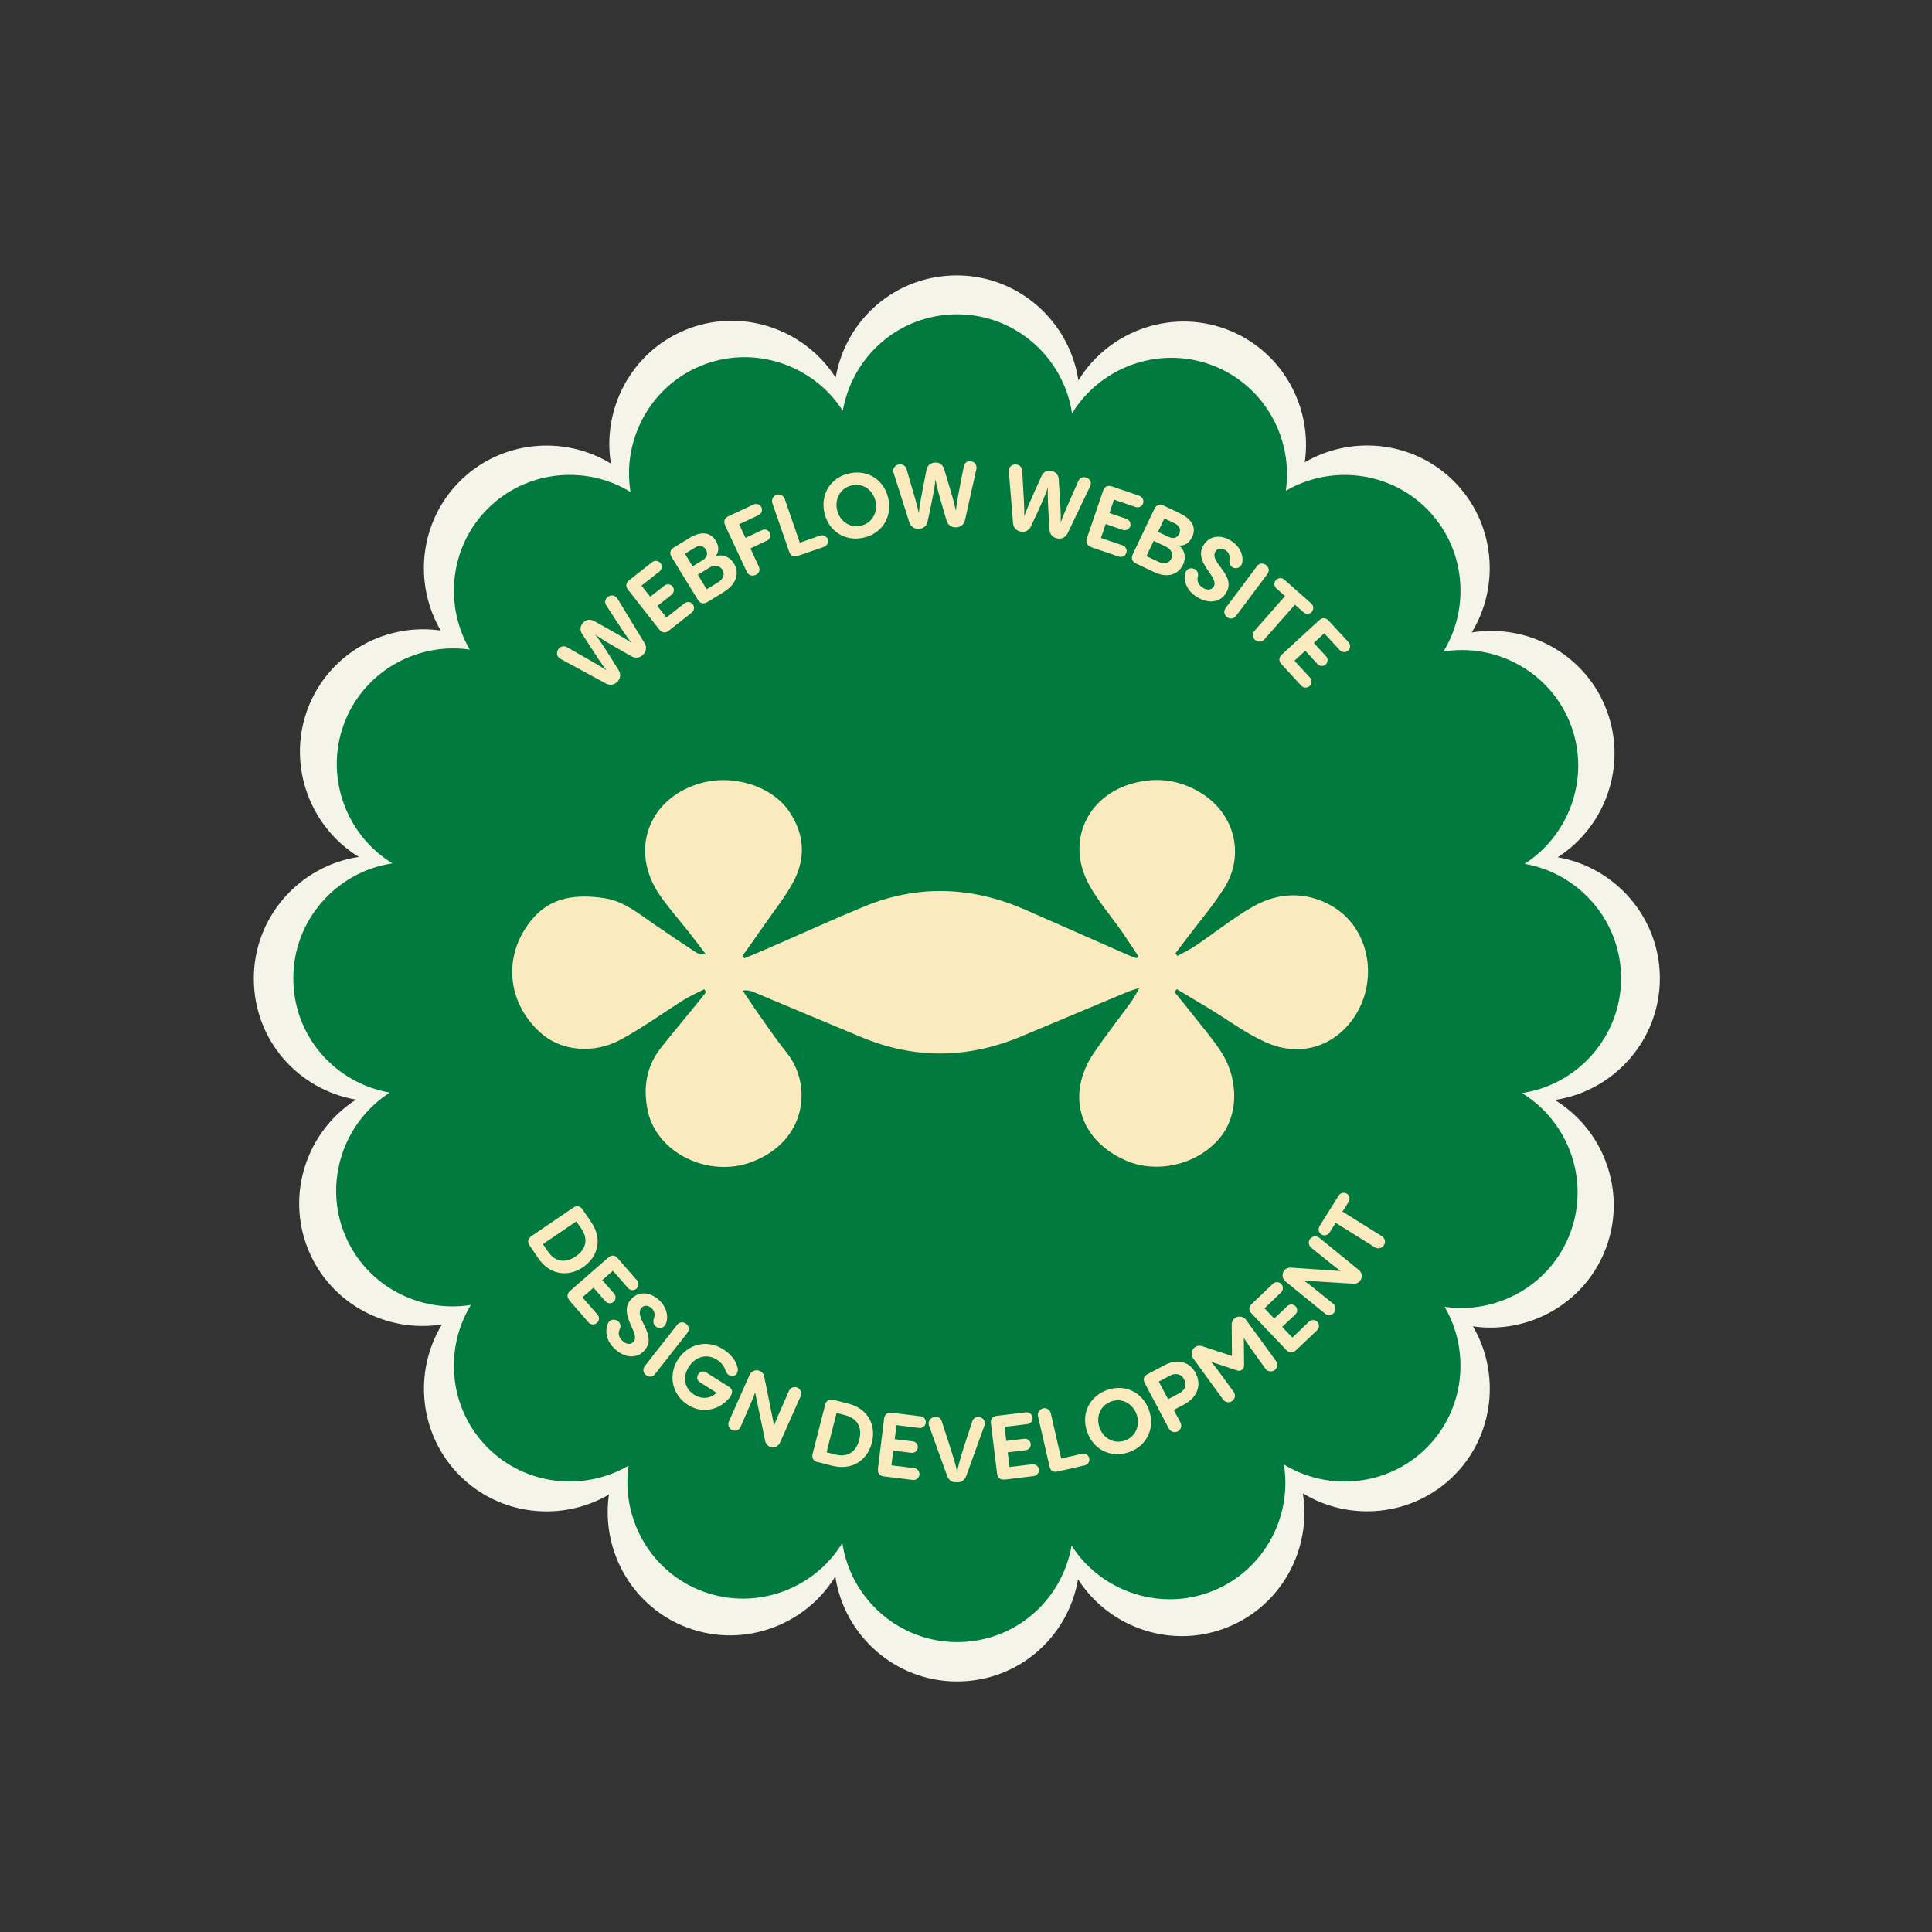 <svg width="330" height="330" viewBox="0 0 330 330" fill="none" xmlns="http://www.w3.org/2000/svg">
<rect x="0" y="0" width="330" height="330" fill="#333333" stroke="none"/>
<path d="M283.518 167.115C283.518 156.77 275.944 148.13 266.064 146.425C274.51 141.02 278.152 130.133 274.142 120.601C270.326 111.496 260.736 106.518 251.379 108.029C256.319 99.95 255.312 89.179 248.338 82.205C241.46 75.328 230.902 74.262 222.863 78.97C224.199 69.748 219.259 60.372 210.309 56.575C200.642 52.468 189.522 56.265 184.195 64.983C182.684 54.87 173.947 47.044 163.427 47.044C152.908 47.044 144.442 54.618 142.737 64.498C137.332 56.052 126.445 52.41 116.913 56.42C107.808 60.236 102.83 69.826 104.341 79.183C96.262 74.243 85.491 75.25 78.517 82.224C71.64 89.102 70.574 99.66 75.282 107.699C66.06 106.363 56.684 111.303 52.887 120.253C48.78 129.92 52.577 141.04 61.295 146.367C51.182 147.878 43.355 156.615 43.355 167.135C43.355 177.654 50.93 186.12 60.81 187.825C52.364 193.23 48.722 204.117 52.732 213.648C56.548 222.753 66.138 227.732 75.495 226.221C70.555 234.3 71.562 245.071 78.536 252.045C85.413 258.922 95.972 259.988 104.011 255.28C102.675 264.502 107.615 273.878 116.565 277.675C126.232 281.782 137.352 277.985 142.679 269.267C144.19 279.38 152.927 287.206 163.447 287.206C173.966 287.206 182.432 279.632 184.137 269.752C189.542 278.198 200.429 281.84 209.96 277.83C219.065 274.014 224.044 264.424 222.533 255.067C230.612 260.007 241.383 259 248.357 252.026C255.234 245.148 256.3 234.59 251.592 226.551C260.814 227.887 270.19 222.947 273.987 213.997C278.094 204.33 274.297 193.21 265.579 187.883C275.692 186.372 283.518 177.635 283.518 167.115Z" fill="#F5F4E8"/>
<path d="M276.893 167.096C276.893 157.332 269.745 149.176 260.407 147.549C268.369 142.454 271.818 132.147 268.04 123.158C264.437 114.576 255.39 109.849 246.556 111.283C251.225 103.65 250.275 93.479 243.689 86.893C237.199 80.403 227.222 79.395 219.628 83.832C220.887 75.114 216.218 66.261 207.772 62.677C198.628 58.802 188.147 62.386 183.11 70.62C181.696 61.069 173.424 53.688 163.505 53.688C153.586 53.688 145.585 60.837 143.958 70.174C138.863 62.212 128.557 58.764 119.568 62.541C110.986 66.145 106.259 75.192 107.693 84.026C100.06 79.357 89.889 80.306 83.302 86.893C76.813 93.383 75.805 103.359 80.242 110.954C71.524 109.694 62.67 114.363 59.087 122.81C55.212 131.954 58.796 142.434 67.029 147.471C57.479 148.885 50.098 157.157 50.098 167.076C50.098 176.995 57.246 184.996 66.584 186.623C58.622 191.718 55.173 202.024 58.951 211.013C62.554 219.595 71.601 224.322 80.435 222.889C75.766 230.522 76.716 240.692 83.302 247.279C89.792 253.769 99.769 254.776 107.363 250.34C106.104 259.058 110.773 267.911 119.219 271.495C128.363 275.369 138.844 271.785 143.881 263.552C145.295 273.103 153.567 280.484 163.486 280.484C173.405 280.484 181.406 273.335 183.033 263.998C188.128 271.96 198.434 275.408 207.423 271.63C216.005 268.027 220.732 258.98 219.298 250.146C226.931 254.815 237.102 253.866 243.689 247.279C250.178 240.789 251.186 230.812 246.75 223.218C255.467 224.477 264.321 219.809 267.904 211.362C271.779 202.218 268.195 191.738 259.962 186.701C269.512 185.286 276.893 177.014 276.893 167.096Z" fill="#007A3E"/>
<path d="M194.443 163.357C193.513 161.962 192.622 160.567 191.673 159.192C189.755 156.441 187.488 153.864 185.919 150.92C182.083 143.713 185.687 135.887 193.591 133.775C197.601 132.709 201.417 133.194 205.02 135.364C210.89 138.909 212.75 146.038 209.031 151.811C207.19 154.678 204.962 157.313 202.889 160.044C202.192 160.974 201.495 161.904 200.778 162.834L201.107 163.28C202.134 162.718 203.219 162.214 204.187 161.555C207.461 159.347 210.58 156.828 213.99 154.872C218.368 152.373 223.134 152.218 227.531 154.775C234.099 158.572 235.629 167.851 230.98 174.206C227.57 178.855 221.933 180.56 216.276 178.061C212.808 176.53 209.689 174.167 206.415 172.191C204.614 171.106 202.812 170.041 201.01 168.956L200.604 169.421C201.863 170.99 203.141 172.54 204.381 174.128C205.737 175.852 207.151 177.518 208.372 179.339C211.704 184.28 211.607 190.595 208.217 194.528C204.362 199.003 197.484 200.553 192.176 198.17C184.272 194.625 182.025 186.875 186.907 179.746C188.902 176.821 191.092 174.031 193.184 171.164C193.629 170.564 193.959 169.866 194.637 168.723C193.571 169.091 192.99 169.246 192.448 169.479C186.461 171.978 180.456 174.496 174.47 177.015C165.403 180.812 156.337 180.967 147.232 177.189C141.071 174.632 134.911 172.036 128.75 169.459C128.227 169.246 127.685 169.072 126.871 169.208C127.879 170.699 128.847 172.21 129.893 173.663C131.366 175.736 132.799 177.848 134.388 179.824C138.747 185.209 137.914 194.934 128.324 198.499C121.04 201.211 112.225 196.969 110.656 189.801C109.823 185.965 110.327 182.245 112.845 179.03C114.957 176.337 117.185 173.721 119.335 171.067C119.781 170.525 120.188 169.982 120.614 169.44C120.517 169.285 120.401 169.13 120.304 168.975C119.141 169.556 117.921 170.079 116.836 170.757C113.233 173.005 109.784 175.542 106.046 177.557C101.357 180.114 95.817 179.494 92.407 176.472C86.46 171.203 85.82 162.989 90.954 156.945C94.189 153.128 98.568 152.741 103.14 153.399C106.627 153.903 109.223 156.17 111.993 158.049C114.24 159.579 116.487 161.11 118.754 162.601C119.219 162.911 119.761 163.086 120.556 162.989C119.606 161.749 118.677 160.509 117.708 159.269C116.022 157.138 114.201 155.085 112.671 152.857C107.498 145.321 110.714 136.429 119.471 133.833C125.166 132.148 131.908 134.221 134.872 138.715C137.332 142.396 137.662 146.406 135.666 150.319C134.33 152.935 132.45 155.259 130.765 157.681C129.467 159.56 128.13 161.42 126.813 163.299C126.91 163.435 127.026 163.551 127.123 163.686C128.382 163.163 129.641 162.66 130.881 162.117C136.461 159.696 142.001 157.158 147.619 154.833C156.86 151.036 166.081 151.423 175.187 155.414C180.979 157.952 186.752 160.509 192.544 163.066C193.068 163.299 193.61 163.473 194.133 163.667C194.249 163.57 194.346 163.454 194.462 163.357H194.443Z" fill="#FAEABD"/>
<path d="M105.23 101.945C105.23 101.945 105.385 102.1 105.443 102.216L110.074 109.81C110.519 110.527 110.383 111.263 109.86 111.806C109.337 112.367 108.582 112.503 107.846 112.096C103.971 109.888 102.538 109.055 101.627 108.357C102.402 109.268 103.409 110.818 105.657 114.46C106.102 115.176 105.986 115.893 105.463 116.436C104.94 116.978 104.223 117.133 103.487 116.746L95.738 112.542C95.641 112.484 95.544 112.425 95.466 112.348C94.982 111.902 95.079 111.166 95.486 110.74C95.796 110.411 96.338 110.256 96.861 110.546C101.162 112.987 102.596 113.82 103.584 114.498C102.809 113.51 102.131 112.464 99.419 108.26C98.973 107.582 99.128 106.865 99.593 106.362C100.116 105.819 100.794 105.684 101.511 106.091C105.172 108.125 106.858 109.113 107.846 109.791C107.071 108.803 106.083 107.33 103.545 103.378C103.235 102.894 103.371 102.41 103.681 102.08C104.049 101.693 104.727 101.519 105.192 101.964L105.23 101.945Z" fill="#FAEABD"/>
<path d="M114.257 107.719C113.656 108.184 113.075 108.106 112.61 107.525L107.282 100.745C106.818 100.144 106.895 99.563 107.476 99.098L111.389 96.018C111.835 95.669 112.474 95.747 112.823 96.192C113.172 96.618 113.075 97.258 112.649 97.606L109.568 100.028L111.06 101.927L113.501 100.009C113.927 99.679 114.547 99.757 114.896 100.183C115.225 100.609 115.148 101.229 114.722 101.578L112.281 103.496L113.83 105.472L116.911 103.05C117.356 102.702 117.996 102.779 118.325 103.205C118.674 103.651 118.596 104.29 118.151 104.639L114.237 107.719H114.257Z" fill="#FAEABD"/>
<path d="M120.807 102.836C120.168 103.224 119.586 103.088 119.199 102.449L114.705 95.126C114.317 94.487 114.453 93.906 115.092 93.518L117.688 91.93C119.683 90.709 121.311 90.825 122.24 92.337C122.957 93.499 122.725 94.429 122.202 95.029C123.345 94.584 124.623 95.068 125.34 96.211C126.328 97.819 125.883 99.718 123.635 101.112L120.807 102.856V102.836ZM116.991 94.584L118.308 96.734L120.013 95.688C120.729 95.242 121.001 94.603 120.555 93.867C120.129 93.15 119.412 93.092 118.695 93.538L116.991 94.584ZM119.199 98.187L120.71 100.647L122.647 99.466C123.558 98.904 123.848 98.071 123.403 97.335C122.919 96.56 122.047 96.424 121.156 96.967L119.199 98.168V98.187Z" fill="#FAEABD"/>
<path d="M123.867 89.72C123.538 89.042 123.751 88.48 124.429 88.17L128.71 86.175C129.214 85.942 129.814 86.156 130.066 86.659C130.299 87.182 130.066 87.763 129.563 87.996L126.25 89.546L127.335 91.871L130.183 90.534C130.667 90.301 131.267 90.534 131.5 91.018C131.732 91.502 131.5 92.103 131.016 92.335L128.168 93.672L129.601 96.733C129.911 97.411 129.601 97.973 129.059 98.205C128.555 98.438 127.877 98.341 127.567 97.682L123.848 89.74L123.867 89.72Z" fill="#FAEABD"/>
<path d="M136.226 94.953C135.548 95.186 135.044 94.953 134.811 94.275L131.925 85.945C131.731 85.364 132.041 84.724 132.622 84.511C133.203 84.317 133.843 84.627 134.036 85.209L136.613 92.686L140.081 91.485C140.604 91.311 141.185 91.582 141.379 92.105C141.572 92.648 141.282 93.21 140.739 93.403L136.206 94.972L136.226 94.953Z" fill="#FAEABD"/>
<path d="M140.797 87.513C140.119 84.336 141.94 81.508 145.098 80.849C148.275 80.171 151.065 82.011 151.743 85.188C152.421 88.365 150.6 91.194 147.442 91.853C144.284 92.531 141.475 90.69 140.797 87.513ZM149.554 85.653C149.147 83.755 147.481 82.476 145.524 82.902C143.587 83.309 142.56 85.15 142.967 87.048C143.374 88.947 145.059 90.206 146.997 89.799C148.934 89.392 149.961 87.552 149.554 85.653Z" fill="#FAEABD"/>
<path d="M166.815 79.763C166.815 79.86 166.815 79.976 166.776 80.112L164.839 88.791C164.665 89.624 164.064 90.05 163.308 90.069C162.534 90.108 161.894 89.682 161.662 88.868C160.403 84.606 159.957 82.979 159.783 81.855C159.705 83.037 159.356 84.858 158.446 89.043C158.272 89.876 157.69 90.302 156.935 90.321C156.179 90.36 155.559 89.973 155.308 89.178L152.634 80.771C152.595 80.654 152.576 80.558 152.576 80.441C152.537 79.783 153.138 79.318 153.719 79.298C154.165 79.298 154.668 79.531 154.843 80.112C156.237 84.858 156.702 86.466 156.935 87.629C157.07 86.369 157.284 85.149 158.252 80.248C158.407 79.453 159.008 79.046 159.705 79.008C160.461 78.969 161.042 79.356 161.274 80.151C162.495 84.161 163.037 86.04 163.27 87.222C163.405 85.962 163.715 84.238 164.626 79.628C164.742 79.066 165.168 78.795 165.614 78.775C166.156 78.756 166.757 79.105 166.776 79.744L166.815 79.763Z" fill="#FAEABD"/>
<path d="M186.303 82.728C186.303 82.825 186.245 82.941 186.207 83.057L182.371 91.058C182.003 91.814 181.325 92.104 180.589 91.969C179.833 91.833 179.31 91.271 179.252 90.438C178.981 86.002 178.903 84.336 179 83.193C178.671 84.336 177.915 86.021 176.094 89.896C175.726 90.651 175.067 90.942 174.351 90.806C173.614 90.671 173.091 90.148 173.033 89.314L172.316 80.539C172.316 80.422 172.316 80.326 172.316 80.209C172.433 79.551 173.111 79.241 173.692 79.357C174.137 79.434 174.564 79.802 174.602 80.403C174.893 85.324 174.99 86.99 174.951 88.191C175.358 86.99 175.842 85.866 177.896 81.314C178.225 80.578 178.903 80.306 179.581 80.442C180.317 80.578 180.802 81.081 180.84 81.895C181.112 86.06 181.228 88.017 181.189 89.218C181.596 88.017 182.293 86.409 184.211 82.127C184.444 81.604 184.928 81.449 185.374 81.527C185.897 81.624 186.42 82.088 186.303 82.728Z" fill="#FAEABD"/>
<path d="M186.383 93.441C185.666 93.189 185.414 92.666 185.646 91.949L188.417 83.813C188.669 83.096 189.192 82.844 189.908 83.077L194.616 84.685C195.139 84.859 195.43 85.44 195.255 85.983C195.081 86.506 194.5 86.777 193.977 86.603L190.277 85.343L189.502 87.629L192.427 88.637C192.931 88.811 193.221 89.373 193.047 89.896C192.872 90.4 192.311 90.69 191.788 90.516L188.862 89.508L188.049 91.891L191.749 93.15C192.272 93.325 192.562 93.906 192.388 94.429C192.214 94.971 191.613 95.243 191.09 95.068L186.383 93.46V93.441Z" fill="#FAEABD"/>
<path d="M194.037 96.249C193.359 95.919 193.166 95.377 193.476 94.68L197.176 86.911C197.505 86.233 198.067 86.04 198.745 86.349L201.496 87.667C203.608 88.674 204.402 90.108 203.627 91.716C203.046 92.936 202.135 93.266 201.36 93.169C202.348 93.885 202.658 95.222 202.077 96.443C201.263 98.147 199.423 98.825 197.04 97.682L194.037 96.249ZM197.06 92.374L195.82 94.99L197.873 95.958C198.842 96.423 199.694 96.21 200.062 95.435C200.45 94.622 200.082 93.808 199.132 93.362L197.06 92.374ZM198.881 88.558L197.796 90.844L199.597 91.696C200.372 92.064 201.05 91.929 201.418 91.173C201.767 90.418 201.438 89.778 200.682 89.41L198.881 88.558Z" fill="#FAEABD"/>
<path d="M202.403 98.148C202.423 97.915 202.5 97.702 202.597 97.547C202.926 97.005 203.662 96.947 204.147 97.256C204.495 97.469 204.728 97.896 204.612 98.457C204.379 99.271 204.747 99.949 205.425 100.375C206.22 100.879 206.956 100.763 207.305 100.201C208.351 98.535 203.701 96.094 205.6 93.072C206.568 91.522 208.467 91.231 210.269 92.355C211.683 93.246 212.38 94.641 212.206 95.978C212.186 96.191 212.109 96.385 212.012 96.54C211.663 97.082 210.966 97.179 210.501 96.888C210.152 96.656 209.92 96.249 209.997 95.629C210.152 94.951 209.862 94.312 209.3 93.963C208.661 93.556 207.963 93.614 207.614 94.195C206.433 96.055 211.334 98.244 209.397 101.325C208.331 103.01 206.278 103.126 204.437 101.964C202.849 100.976 202.209 99.542 202.423 98.148H202.403Z" fill="#FAEABD"/>
<path d="M214.669 96.716C215.115 96.115 215.793 96.173 216.238 96.503C216.703 96.851 216.916 97.471 216.471 98.052L211.143 105.182C210.698 105.782 210.039 105.743 209.593 105.414C209.148 105.085 208.915 104.445 209.361 103.845L214.688 96.716H214.669Z" fill="#FAEABD"/>
<path d="M214.28 107.738L219.492 101.81L218.019 100.512C217.593 100.144 217.554 99.505 217.923 99.098C218.291 98.672 218.949 98.633 219.356 99.001L223.967 103.069C224.393 103.437 224.432 104.077 224.064 104.503C223.696 104.929 223.056 104.949 222.649 104.58L221.177 103.282L215.966 109.21C215.559 109.675 214.842 109.734 214.377 109.307C213.912 108.901 213.874 108.203 214.28 107.738Z" fill="#FAEABD"/>
<path d="M218.889 113.453C218.385 112.892 218.405 112.31 218.966 111.787L225.301 105.956C225.863 105.452 226.444 105.472 226.967 106.034L230.338 109.695C230.706 110.102 230.706 110.741 230.28 111.129C229.873 111.497 229.234 111.458 228.847 111.051L226.192 108.165L224.41 109.811L226.502 112.097C226.871 112.504 226.832 113.124 226.444 113.492C226.037 113.86 225.418 113.841 225.049 113.434L222.957 111.148L221.097 112.853L223.752 115.739C224.12 116.146 224.12 116.785 223.693 117.173C223.267 117.56 222.628 117.522 222.26 117.115L218.889 113.453Z" fill="#FAEABD"/>
<path d="M90.468 212.76C90.042 212.14 90.158 211.559 90.778 211.133L97.888 206.29C98.508 205.863 99.089 205.98 99.515 206.6L100.988 208.75C102.964 211.637 102.131 214.697 99.593 216.441C97.055 218.165 93.897 217.816 91.941 214.911L90.468 212.76ZM98.45 208.614L92.735 212.508L93.607 213.787C94.711 215.414 96.435 215.899 98.334 214.601C100.232 213.303 100.426 211.52 99.322 209.912L98.45 208.634V208.614Z" fill="#FAEABD"/>
<path d="M97.288 222.117C96.785 221.556 96.823 220.955 97.404 220.471L103.875 214.814C104.437 214.31 105.037 214.349 105.522 214.93L108.796 218.688C109.164 219.115 109.125 219.754 108.699 220.122C108.292 220.49 107.633 220.432 107.265 220.006L104.689 217.061L102.868 218.65L104.902 220.974C105.25 221.381 105.212 222.021 104.805 222.369C104.398 222.718 103.759 222.679 103.41 222.272L101.376 219.948L99.477 221.594L102.054 224.539C102.422 224.965 102.383 225.604 101.957 225.973C101.531 226.341 100.892 226.302 100.524 225.876L97.249 222.117H97.288Z" fill="#FAEABD"/>
<path d="M103.738 226.301C103.816 226.068 103.912 225.894 104.048 225.739C104.474 225.274 105.191 225.332 105.637 225.739C105.947 226.03 106.101 226.475 105.869 226.998C105.482 227.754 105.733 228.49 106.315 229.032C107.012 229.672 107.729 229.691 108.194 229.207C109.53 227.773 105.404 224.499 107.826 221.884C109.066 220.547 110.983 220.605 112.553 222.039C113.773 223.162 114.219 224.673 113.792 225.952C113.715 226.165 113.618 226.34 113.502 226.475C113.056 226.959 112.359 226.921 111.952 226.533C111.642 226.243 111.506 225.797 111.681 225.216C111.952 224.577 111.778 223.899 111.293 223.453C110.732 222.949 110.054 222.872 109.589 223.375C108.097 225.003 112.494 228.044 110.034 230.718C108.678 232.171 106.644 231.919 105.036 230.427C103.661 229.168 103.292 227.637 103.757 226.301H103.738Z" fill="#FAEABD"/>
<path d="M115.634 226.299C116.099 225.718 116.758 225.776 117.203 226.125C117.649 226.473 117.843 227.093 117.397 227.675L111.895 234.687C111.43 235.269 110.791 235.23 110.345 234.881C109.9 234.532 109.687 233.893 110.152 233.312L115.654 226.299H115.634Z" fill="#FAEABD"/>
<path d="M115.79 232.229C117.436 229.633 120.71 228.684 123.519 230.466C124.895 231.338 125.67 232.422 125.921 233.41C126.115 233.895 126.038 234.302 125.863 234.592C125.592 235.038 124.992 235.193 124.507 234.883C124.275 234.728 124.081 234.495 123.926 234.147C123.771 233.507 123.287 232.771 122.454 232.248C120.73 231.163 118.773 231.706 117.649 233.469C116.564 235.173 116.855 237.13 118.579 238.234C119.916 239.067 121.349 238.893 122.396 237.905L119.548 236.103C119.005 235.755 118.986 235.173 119.257 234.747C119.528 234.321 120.052 234.069 120.613 234.418L124.488 236.859C125.127 237.266 125.205 237.827 124.778 238.486C124.701 238.583 124.623 238.699 124.546 238.815C123.209 240.462 120.342 241.76 117.514 239.978C114.724 238.215 114.123 234.844 115.79 232.209V232.229Z" fill="#FAEABD"/>
<path d="M136.771 238.447L133.226 246.428C132.935 247.087 132.141 247.416 131.463 247.106C131.076 246.932 130.804 246.564 130.708 246.177L128.983 237.846C128.712 238.641 128.131 240.016 126.504 243.716C126.271 244.259 125.613 244.53 125.051 244.278C124.508 244.026 124.256 243.367 124.489 242.825L128.034 234.844C128.325 234.185 129.119 233.875 129.778 234.165C130.184 234.34 130.456 234.727 130.533 235.115L132.219 243.484C132.509 242.709 133.11 241.314 134.756 237.575C134.989 237.033 135.648 236.761 136.209 237.013C136.752 237.265 136.984 237.924 136.752 238.447H136.771Z" fill="#FAEABD"/>
<path d="M139.659 249.741C138.923 249.548 138.633 249.044 138.807 248.308L140.938 239.958C141.132 239.222 141.635 238.931 142.372 239.106L144.89 239.745C148.28 240.617 149.694 243.465 148.92 246.429C148.164 249.412 145.549 251.214 142.158 250.361L139.64 249.722L139.659 249.741ZM142.895 241.353L141.19 248.056L142.682 248.443C144.58 248.928 146.188 248.172 146.769 245.925C147.35 243.678 146.285 242.244 144.406 241.74L142.914 241.353H142.895Z" fill="#FAEABD"/>
<path d="M150.987 252.183C150.231 252.086 149.882 251.621 149.96 250.885L151.006 242.341C151.103 241.586 151.568 241.237 152.304 241.315L157.244 241.915C157.806 241.973 158.193 242.477 158.135 243.039C158.058 243.581 157.554 243.969 157.011 243.91L153.118 243.426L152.827 245.828L155.907 246.196C156.45 246.255 156.837 246.758 156.76 247.301C156.701 247.843 156.198 248.231 155.655 248.153L152.575 247.785L152.265 250.284L156.159 250.768C156.701 250.827 157.108 251.33 157.05 251.892C156.973 252.454 156.469 252.841 155.927 252.783L150.987 252.183Z" fill="#FAEABD"/>
<path d="M167.064 242.031C167.625 242.031 168.226 242.457 168.226 243.096C168.226 243.213 168.187 243.348 168.149 243.503L165.068 252.027C164.836 252.666 164.351 253.17 163.751 253.17H163.15C162.472 253.17 161.988 252.686 161.756 252.027L158.695 243.542C158.656 243.406 158.617 243.271 158.617 243.116C158.617 242.457 159.237 242.011 159.838 242.011C160.264 242.011 160.709 242.244 160.864 242.786C162.879 248.966 163.383 250.555 163.499 251.562C163.577 250.535 164.003 249.005 166.076 242.767C166.25 242.263 166.637 242.031 167.064 242.031Z" fill="#FAEABD"/>
<path d="M171.602 252.705C170.846 252.802 170.381 252.434 170.304 251.679L169.257 243.135C169.161 242.38 169.529 241.915 170.284 241.837L175.224 241.237C175.786 241.179 176.29 241.566 176.367 242.128C176.445 242.69 176.038 243.174 175.476 243.251L171.582 243.716L171.873 246.119L174.953 245.751C175.495 245.692 175.98 246.08 176.057 246.603C176.115 247.145 175.728 247.63 175.205 247.707L172.125 248.075L172.435 250.574L176.328 250.109C176.871 250.051 177.394 250.439 177.452 250.981C177.53 251.543 177.123 252.047 176.561 252.124L171.621 252.725L171.602 252.705Z" fill="#FAEABD"/>
<path d="M180.609 251.351C179.912 251.506 179.447 251.215 179.273 250.518L177.297 241.916C177.161 241.315 177.548 240.715 178.149 240.56C178.75 240.405 179.35 240.812 179.486 241.412L181.249 249.123L184.833 248.309C185.375 248.193 185.917 248.522 186.053 249.065C186.189 249.626 185.821 250.149 185.298 250.285L180.629 251.351H180.609Z" fill="#FAEABD"/>
<path d="M185.723 244.646C184.6 241.586 186.014 238.544 189.056 237.44C192.097 236.336 195.119 237.75 196.243 240.811C197.347 243.871 195.952 246.913 192.911 248.017C189.869 249.121 186.828 247.707 185.723 244.646ZM194.131 241.566C193.473 239.745 191.632 238.718 189.772 239.396C187.913 240.074 187.157 242.031 187.816 243.871C188.474 245.712 190.334 246.719 192.175 246.041C194.034 245.363 194.79 243.407 194.131 241.566Z" fill="#FAEABD"/>
<path d="M195.527 236.22C195.198 235.6 195.372 235.057 195.992 234.728L198.917 233.178C200.971 232.093 203.121 232.442 204.225 234.534C205.31 236.588 204.477 238.699 202.307 239.862L200.486 240.83L201.629 242.981C201.92 243.523 201.726 244.201 201.184 244.492C200.641 244.782 199.944 244.569 199.653 244.027L195.527 236.239V236.22ZM197.929 235.987L199.518 238.99L201.455 237.963C202.385 237.479 202.772 236.588 202.269 235.619C201.765 234.651 200.777 234.476 199.866 234.961L197.929 235.987Z" fill="#FAEABD"/>
<path d="M212.826 225.429L217.94 232.461C218.308 232.965 218.212 233.662 217.708 234.03C217.204 234.398 216.487 234.282 216.139 233.778C213.833 230.601 212.865 229.245 212.458 228.509L212.497 233.159C212.497 233.546 212.361 233.837 212.129 233.992C211.915 234.147 211.606 234.185 211.237 234.069L206.859 232.597C207.44 233.217 208.409 234.553 210.714 237.73C211.082 238.234 210.986 238.932 210.482 239.3C209.978 239.668 209.281 239.552 208.913 239.048L203.798 232.016C203.353 231.415 203.488 230.563 204.089 230.117C204.438 229.865 204.864 229.788 205.29 229.923L210.424 231.609L210.385 226.204C210.385 225.758 210.598 225.371 210.947 225.138C211.567 224.693 212.4 224.848 212.845 225.429H212.826Z" fill="#FAEABD"/>
<path d="M221.369 230.62C220.827 231.143 220.226 231.123 219.703 230.581L213.775 224.362C213.252 223.82 213.271 223.219 213.814 222.716L217.417 219.287C217.824 218.899 218.463 218.899 218.851 219.325C219.238 219.732 219.199 220.372 218.812 220.759L215.983 223.471L217.65 225.215L219.897 223.084C220.284 222.716 220.924 222.735 221.292 223.122C221.66 223.51 221.66 224.149 221.253 224.517L219.006 226.648L220.749 228.469L223.578 225.757C223.984 225.37 224.624 225.37 225.011 225.777C225.399 226.183 225.379 226.823 224.972 227.21L221.369 230.639V230.62Z" fill="#FAEABD"/>
<path d="M225.344 211.422L232.105 216.923C232.667 217.388 232.783 218.221 232.299 218.803C232.028 219.132 231.602 219.306 231.195 219.268L222.71 218.745C223.407 219.209 224.589 220.139 227.708 222.677C228.153 223.045 228.25 223.743 227.863 224.227C227.475 224.692 226.778 224.75 226.332 224.382L219.552 218.861C218.99 218.396 218.912 217.563 219.358 217.001C219.649 216.652 220.075 216.497 220.462 216.517L228.986 217.098C228.308 216.614 227.126 215.684 223.949 213.107C223.504 212.739 223.407 212.042 223.794 211.577C224.182 211.112 224.879 211.054 225.325 211.422H225.344Z" fill="#FAEABD"/>
<path d="M234.871 213.069L228.149 208.865L227.103 210.531C226.812 210.996 226.173 211.151 225.708 210.861C225.223 210.551 225.088 209.931 225.378 209.446L228.652 204.216C228.943 203.751 229.563 203.596 230.047 203.886C230.512 204.177 230.648 204.816 230.357 205.281L229.311 206.947L236.033 211.151C236.556 211.481 236.731 212.159 236.382 212.701C236.053 213.224 235.355 213.379 234.832 213.05L234.871 213.069Z" fill="#FAEABD"/>
</svg>
